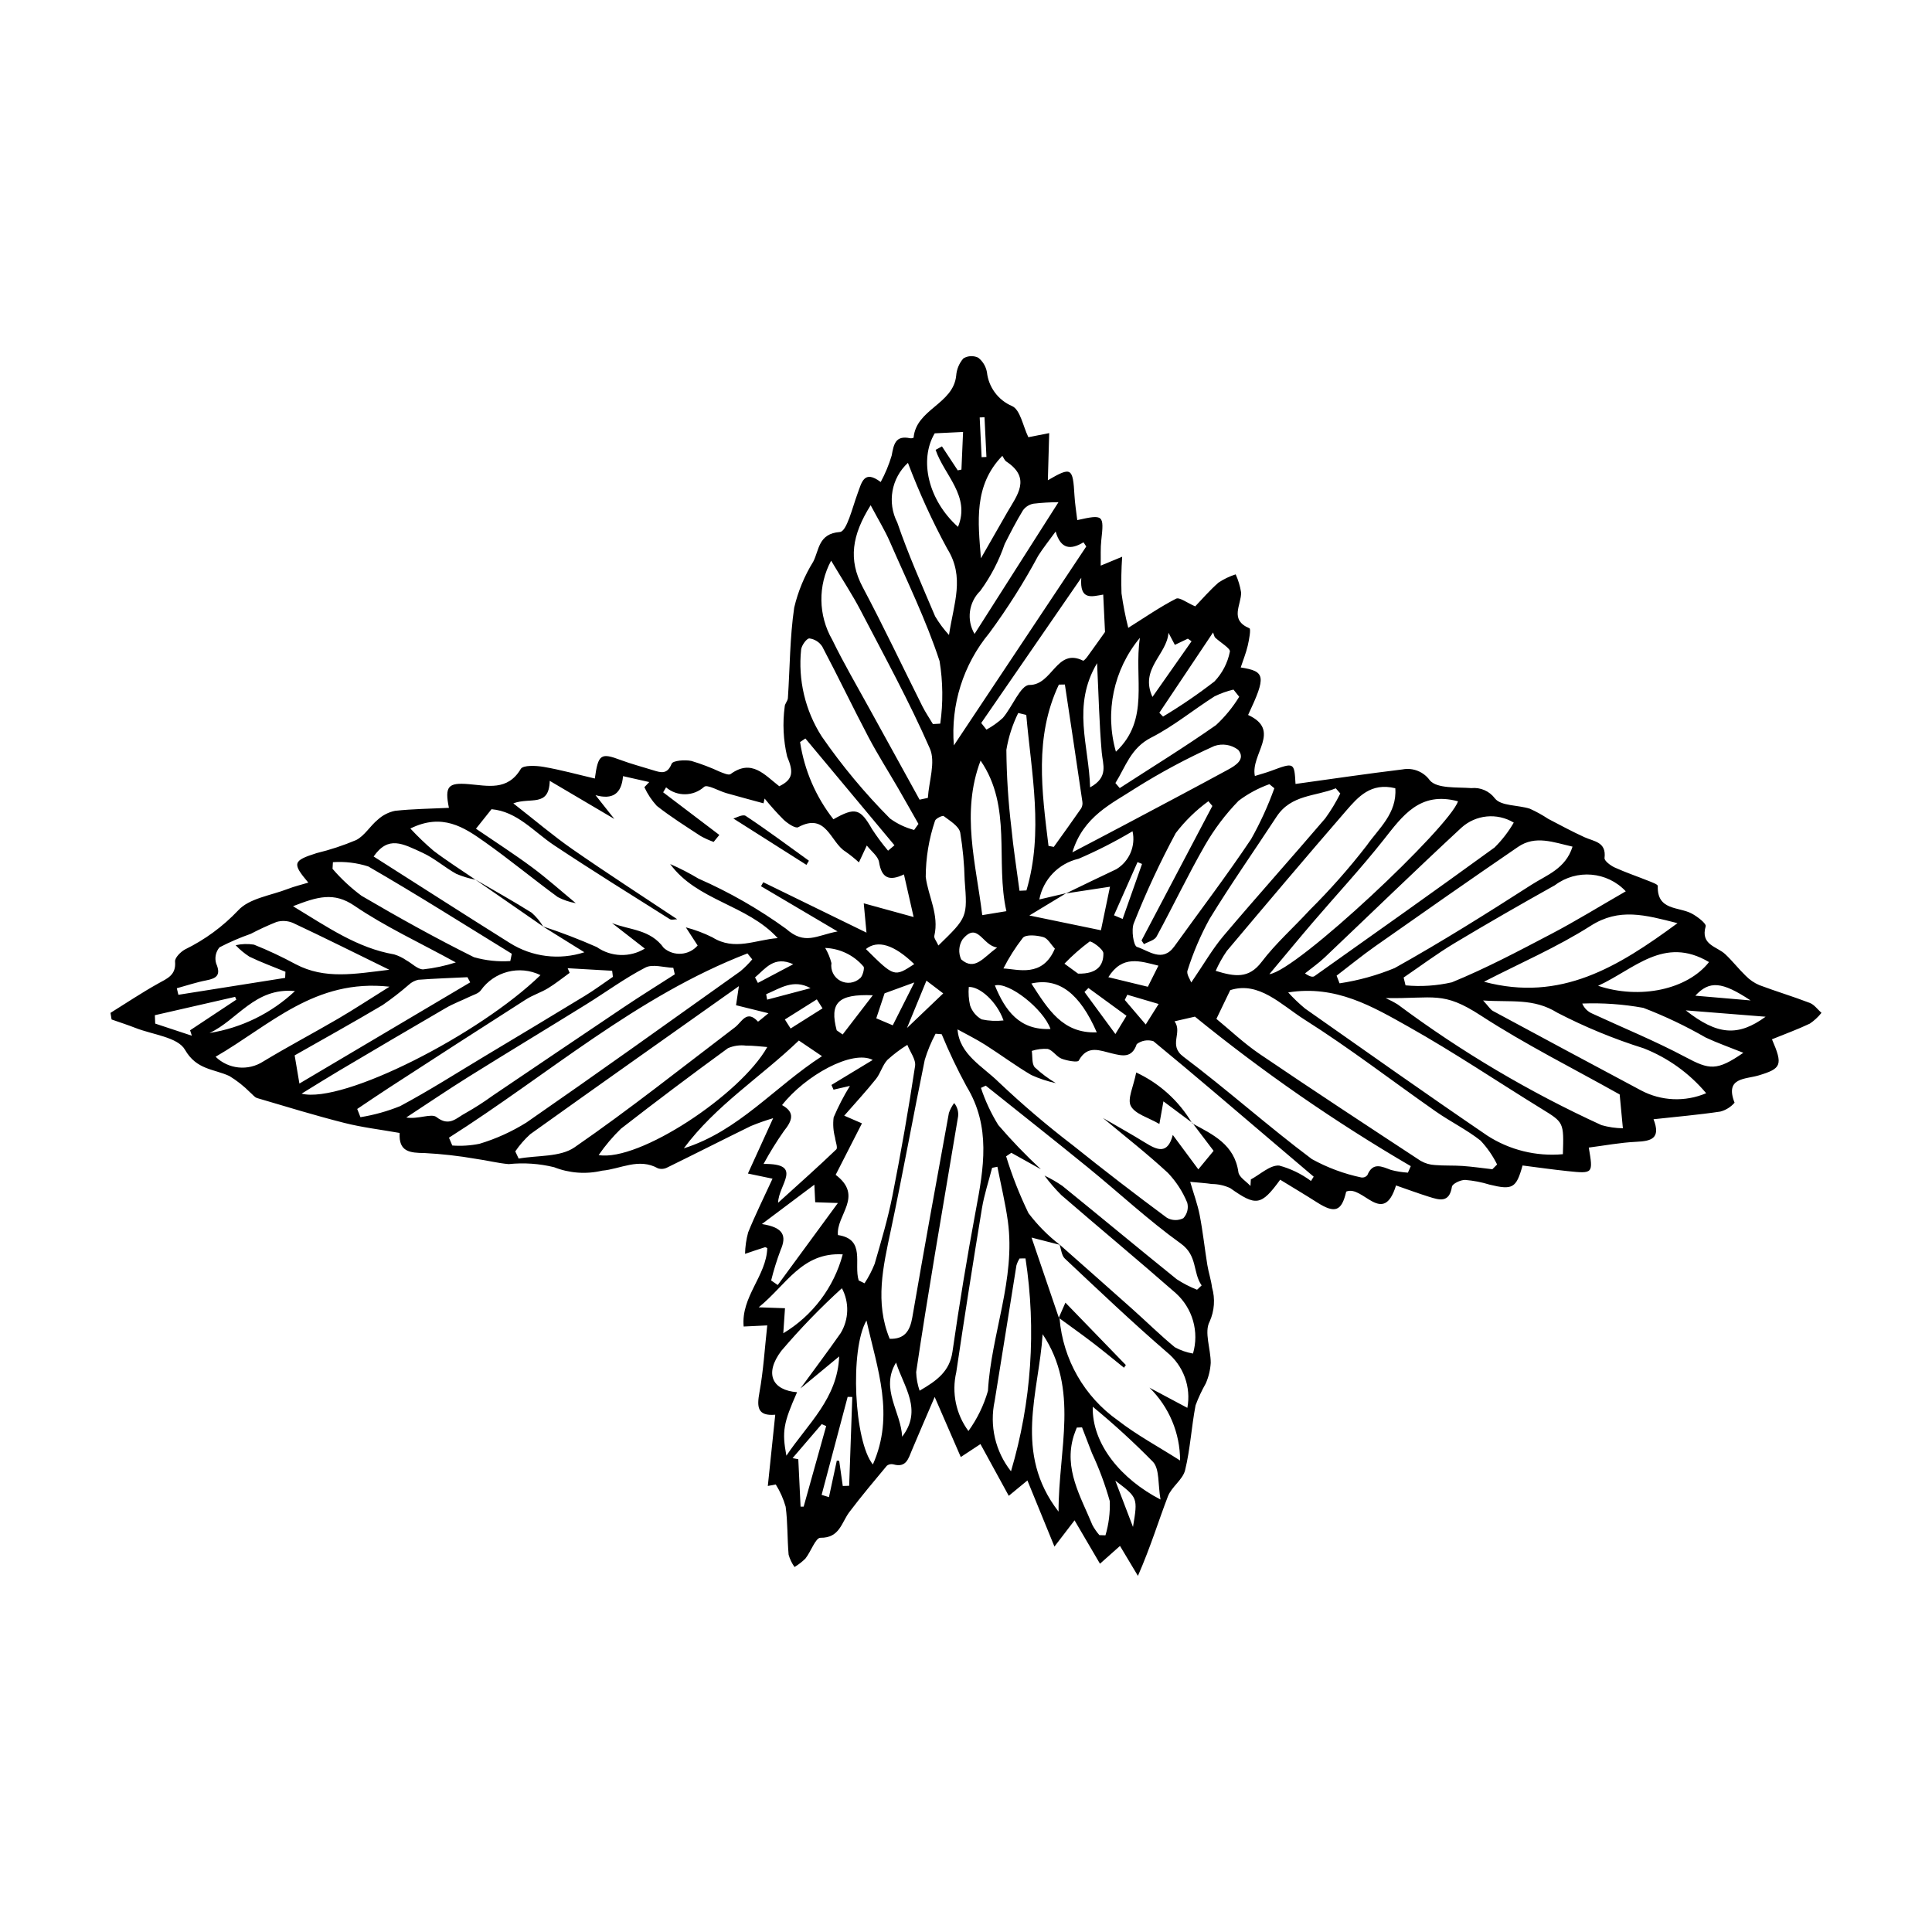 <?xml version="1.0" encoding="UTF-8"?>
<!-- Uploaded to: SVG Repo, www.svgrepo.com, Generator: SVG Repo Mixer Tools -->
<svg fill="#000000" width="800px" height="800px" version="1.1" viewBox="144 144 512 512" xmlns="http://www.w3.org/2000/svg">
 <g>
  <path d="m262.97 358.09c-1.195-5.789-0.133-6.715 5.18-6.289 5.008 0.402 10.348 1.887 13.863-4.031 0.617-1.039 4.035-0.887 6.031-0.543 4.547 0.781 9.02 2.023 13.59 3.09 0.887-6.492 1.617-6.863 6.82-4.914 2.844 1.066 5.797 1.828 8.699 2.738 2.043 0.641 3.691 1.125 4.84-1.742 0.34-0.852 3.551-1.102 5.254-0.734 2.582 0.777 5.106 1.738 7.555 2.875 0.91 0.34 2.285 0.98 2.805 0.602 5.606-4.102 8.984 0.191 12.906 3.223 3.699-1.797 3.812-3.777 2.086-7.891l-0.004 0.004c-1.012-4.324-1.23-8.793-0.645-13.191-0.004-0.754 0.797-1.496 0.848-2.269 0.535-8.004 0.508-16.082 1.672-23.992 1.016-4.309 2.723-8.426 5.051-12.191 1.582-3.059 1.312-7.418 7.07-7.852 1.809-0.137 3.305-6.488 4.644-10.105 1.133-3.055 1.719-6.469 6.156-3.137h0.004c1.203-2.227 2.176-4.57 2.902-6.996 0.551-2.957 0.965-5.434 4.867-4.609h-0.004c0.324 0.051 0.652 0.004 0.949-0.137 0.664-7.594 10.512-8.871 11.289-16.449 0.125-1.684 0.793-3.285 1.898-4.562 1.199-0.73 2.691-0.805 3.957-0.188 1.203 0.957 2.016 2.316 2.293 3.828 0.43 3.984 2.981 7.422 6.668 8.988 2.18 0.984 2.867 5.277 4.312 8.25l5.523-1.086-0.359 12.492c6.242-3.629 6.633-3.367 7.055 4.035 0.125 2.176 0.484 4.336 0.738 6.527 6.992-1.555 7.117-1.398 6.359 5.441-0.223 2.004-0.098 4.043-0.145 6.625l5.688-2.356c-0.227 3.231-0.289 6.469-0.176 9.707 0.43 3.074 1.027 6.121 1.789 9.133 4.332-2.715 8.348-5.504 12.656-7.719 0.93-0.477 2.922 1.109 5.09 2.027 1.734-1.801 3.809-4.238 6.199-6.32v0.004c1.402-0.926 2.922-1.652 4.523-2.164 0.691 1.523 1.176 3.133 1.438 4.785 0.082 3.32-3.188 7.246 2.211 9.508 0.434 0.184-0.094 3.082-0.465 4.652-0.457 1.938-1.215 3.809-1.852 5.727 6.582 1.027 6.785 2.324 1.961 12.59 8.938 4.109 0.586 10.371 1.793 16.172 1.566-0.492 2.938-0.855 4.258-1.344 6.195-2.297 6.188-2.309 6.516 3.453 9.445-1.305 18.914-2.711 28.418-3.859v-0.004c2.758-0.496 5.555 0.641 7.184 2.922 1.918 2.219 7.184 1.762 10.996 2.043h-0.004c2.418-0.25 4.789 0.789 6.246 2.734 1.613 2.059 6.148 1.711 9.285 2.738v0.004c1.684 0.758 3.297 1.652 4.836 2.672 3.184 1.664 6.348 3.375 9.613 4.863 2.531 1.156 5.844 1.23 5.316 5.516-0.09 0.734 1.582 2.004 2.68 2.504 2.914 1.328 5.965 2.352 8.941 3.547 0.902 0.363 2.504 0.926 2.492 1.352-0.23 6.574 5.531 5.457 9.012 7.32 1.484 0.793 3.891 2.641 3.68 3.375-1.434 4.949 2.953 5.301 5.188 7.391 1.922 1.797 3.543 3.914 5.441 5.742l0.004-0.004c1.02 1.047 2.238 1.883 3.586 2.457 4.426 1.668 8.969 3.016 13.379 4.719 1.191 0.461 2.066 1.73 3.09 2.629-0.879 1.102-1.918 2.066-3.086 2.856-3.266 1.551-6.676 2.785-10.035 4.152 2.961 6.832 2.512 7.75-3.516 9.57-3.508 1.062-9.031 0.477-6.394 7.231h0.004c-0.992 1.148-2.312 1.973-3.785 2.356-5.664 0.852-11.383 1.34-17.695 2.031 2.031 5.176-0.703 5.797-4.566 5.977-4.211 0.195-8.391 0.992-12.594 1.531 1.184 6.91 1.18 6.949-5.613 6.238-4.008-0.418-7.996-0.992-11.938-1.492-1.66 6.031-2.648 6.555-8.746 5.074h0.004c-2.102-0.652-4.273-1.07-6.469-1.25-1.211-0.02-3.383 1.008-3.508 1.812-0.68 4.375-3.352 3.508-6.051 2.664-2.883-0.902-5.715-1.957-8.762-3.008-3.426 11.066-8.836-0.258-13.203 1.633-1.207 5.215-2.969 5.887-7.731 2.852-3.238-2.066-6.543-4.027-9.766-6.004-5.074 6.973-6.406 7.055-13.273 2.203l0.004 0.004c-1.52-0.695-3.172-1.062-4.844-1.07-1.605-0.246-3.234-0.332-5.731-0.574 0.922 3.164 1.961 5.957 2.519 8.844 0.844 4.359 1.309 8.785 2.019 13.172 0.324 2.004 1 3.957 1.246 5.965 0.871 3 0.645 6.215-0.641 9.066-1.484 2.781 0.309 7.223 0.297 10.93-0.113 1.871-0.555 3.707-1.305 5.43-1.062 1.863-1.969 3.812-2.715 5.824-1.094 5.699-1.398 11.566-2.773 17.184-0.617 2.519-3.57 4.391-4.543 6.91-2.504 6.481-4.488 13.156-7.957 21.098l-4.754-7.934-5.305 4.715-6.738-11.5-5.328 6.957c-2.539-6.211-4.754-11.629-7.164-17.527l-4.941 4.074-7.504-13.711-5.211 3.434-6.918-15.918c-2.309 5.383-4.207 9.727-6.035 14.098-0.926 2.215-1.504 4.731-4.894 3.766h-0.004c-0.594-0.156-1.23-0.031-1.727 0.34-3.375 4.047-6.769 8.082-9.945 12.285-2.102 2.777-2.562 6.898-7.672 6.828-1.285-0.02-2.519 3.668-3.973 5.496l0.004-0.004c-0.871 0.867-1.844 1.621-2.894 2.254-0.707-0.988-1.242-2.09-1.57-3.262-0.371-4.231-0.215-8.523-0.785-12.719-0.59-2.078-1.473-4.062-2.621-5.891l-2.106 0.395 1.969-18.879c-4.82 0.406-4.875-2.144-4.18-5.961 1.043-5.731 1.387-11.586 2.062-17.711l-6.254 0.297c-0.73-7.914 6.019-13.414 6.258-20.773-0.078-0.027-0.426-0.297-0.668-0.219-1.75 0.539-3.481 1.148-5.219 1.734v-0.004c0.039-1.922 0.312-3.832 0.82-5.688 1.871-4.621 4.098-9.098 6.461-14.23l-6.519-1.363 6.684-14.672v0.004c-1.996 0.59-3.961 1.281-5.887 2.074-7.398 3.617-14.738 7.352-22.133 10.973-0.762 0.418-1.656 0.508-2.484 0.25-5.144-2.879-9.91 0.195-14.863 0.617l0.004 0.004c-4.227 0.992-8.652 0.668-12.688-0.926-3.934-0.961-8.004-1.238-12.031-0.82-2.918-0.25-5.793-1.004-8.703-1.398-4.496-0.785-9.031-1.297-13.59-1.535-3.863-0.047-6.894-0.281-6.609-5.324-5.086-0.898-9.953-1.469-14.664-2.664-7.754-1.965-15.41-4.309-23.082-6.574-0.719-0.211-1.262-1.012-1.898-1.527l0.004 0.004c-1.645-1.656-3.484-3.109-5.477-4.324-4.129-1.91-8.711-1.617-11.777-6.973-1.91-3.34-8.574-3.981-13.129-5.777-2.078-0.816-4.211-1.496-6.316-2.238l-0.289-1.75c4.199-2.609 8.316-5.371 12.629-7.773 2.438-1.359 4.793-2.231 4.484-5.824-0.086-1.02 1.488-2.602 2.672-3.231 5.25-2.566 10-6.055 14.02-10.297 2.941-3.246 8.691-3.969 13.223-5.731 1.723-0.668 3.535-1.098 5.398-1.66-4.32-5.106-4.106-5.82 2.141-7.801v-0.004c3.598-0.871 7.121-2.031 10.531-3.473 2.242-1.141 3.699-3.738 5.738-5.406 1.289-1.184 2.875-1.996 4.59-2.348 4.691-0.504 9.438-0.555 14.262-0.785zm163.59 22.613-9.766 5.91c5.977 1.234 12.207 2.523 18.965 3.918l2.402-11.543c-4.203 0.641-7.941 1.211-11.676 1.777 4.453-2.144 8.891-4.328 13.367-6.422h-0.004c3.434-2.086 5.156-6.129 4.289-10.051-4.606 2.738-9.379 5.176-14.301 7.293-5.297 1.219-9.379 5.445-10.406 10.785 2.285-0.535 4.707-1.105 7.125-1.668zm-70.445 131.26c3.566-4.891 7.207-9.734 10.68-14.691 2.184-3.629 2.305-8.141 0.316-11.879-5.699 5.188-11.062 10.73-16.055 16.598-4.559 6.043-2.418 10.438 4.176 10.961-3.621 8.18-4.035 10.395-2.832 16.824 5.711-8.508 13.535-15.141 13.988-26.309-3.664 3.031-6.969 5.762-10.273 8.496zm-86.121-134.84c-1.754-0.332-3.465-0.855-5.102-1.559-3.059-1.703-5.754-4.117-8.91-5.566-5.312-2.438-9.07-4.606-12.965 0.984 12.047 7.66 24.039 15.367 36.113 22.938h0.004c5.887 3.699 13.117 4.594 19.73 2.441-4.004-2.492-7.519-4.676-11.031-6.863v-0.004c4.863 1.59 9.641 3.422 14.32 5.488 3.785 2.656 8.785 2.816 12.734 0.41-3.047-2.371-5.871-4.57-8.695-6.769 4.668 1.891 10.133 1.594 13.73 6.606 2.66 2.285 6.668 1.992 8.965-0.66l-3.129-4.809c2.43 0.641 4.789 1.523 7.039 2.644 5.863 3.668 11.453 0.633 17.301 0.207-8.168-8.93-21.336-9.848-28.496-19.629 2.582 1.121 5.086 2.41 7.5 3.859 8.184 3.594 15.961 8.051 23.199 13.289 5.035 4.445 8.008 1.773 13.664 0.711-7.582-4.477-13.938-8.23-20.293-11.984l0.605-1.055c8.906 4.352 17.816 8.699 27.352 13.359l-0.727-7.773c4.312 1.184 8.434 2.316 13.219 3.633l-2.566-11.293c-3.922 1.887-5.926 0.953-6.594-3.246-0.25-1.578-2.086-2.906-3.25-4.414l-2.09 4.477h0.004c-1.137-1.043-2.34-2.012-3.606-2.894-3.965-2.422-5.008-10.488-12.492-6.43-0.734 0.398-2.793-0.996-3.848-1.973-1.777-1.785-3.461-3.66-5.043-5.621l-0.301 1.262c-3.281-0.898-6.57-1.77-9.844-2.699-2.035-0.578-5.066-2.394-5.887-1.668-2.852 2.57-7.168 2.633-10.086 0.137l-0.773 1.316 14.887 11.297-1.508 1.848c-1.188-0.422-2.336-0.945-3.438-1.555-3.934-2.578-7.934-5.09-11.621-7.992v0.004c-1.352-1.473-2.465-3.144-3.297-4.961l1.289-1.359-6.949-1.57c-0.391 4.738-2.812 6.289-7.293 5.039l4.992 6.305-17.121-10.098c-0.18 7.09-5.141 4.262-9.652 5.969 5.801 4.523 10.582 8.613 15.719 12.184 9.125 6.34 18.465 12.367 27.715 18.523-0.668 0.004-1.5 0.27-1.977-0.031-10.258-6.469-20.562-12.867-30.66-19.578-5.398-3.59-9.738-8.938-16.574-9.551l-4.121 5.172c4.981 3.402 10.035 6.648 14.852 10.215 4.008 2.973 7.734 6.32 11.59 9.504l-0.008 0.008c-1.652-0.293-3.25-0.832-4.742-1.602-6.539-4.789-12.797-9.973-19.414-14.652-5.465-3.863-11.188-7.707-19.664-3.527 1.938 2.09 3.992 4.062 6.16 5.91 3.574 2.707 7.375 5.117 11.082 7.648zm150.81 78.422c1.652 0.781 3.242 1.699 4.746 2.738 10.125 8.207 20.141 16.543 30.289 24.723 1.695 1.109 3.504 2.043 5.391 2.785l1.215-1.141c-2.394-3.418-1.023-7.867-5.512-11.09-8.594-6.172-16.379-13.453-24.602-20.152-8.973-7.305-18.059-14.473-27.098-21.699l-1.273 0.594v0.004c1.141 3.445 2.68 6.742 4.586 9.828 3.543 4.125 7.312 8.043 11.301 11.738l-7.832-4.367-1.383 0.934v0.004c1.586 5.16 3.566 10.195 5.922 15.051 2.387 3.16 5.188 5.988 8.328 8.402l-7.512-1.926c2.535 7.434 4.883 14.332 7.231 21.227l0.188 0.184c0.898 10.871 6.574 20.781 15.492 27.059 4.973 3.867 10.605 6.879 16.453 10.605 0-7.262-2.926-14.215-8.113-19.297l10.039 5.348c0.508-2.711 0.277-5.504-0.668-8.094-0.949-2.59-2.574-4.875-4.711-6.617-9.277-8.004-18.16-16.465-27.09-24.855-0.871-0.816-0.961-2.465-1.414-3.727 6.43 5.691 12.875 11.359 19.277 17.078 3.773 3.367 7.383 6.93 11.277 10.145 1.504 0.824 3.133 1.391 4.824 1.68 0.824-2.832 0.828-5.836 0.02-8.672-0.809-2.836-2.406-5.383-4.598-7.352-9.996-8.766-20.238-17.25-30.297-25.949-1.621-1.617-3.117-3.348-4.477-5.188zm3.016-24.504c-2.246-0.48-4.434-1.203-6.527-2.156-4.199-2.465-8.117-5.402-12.234-8.016-2.348-1.492-4.859-2.723-7.305-4.074 0.5 6.684 6.731 9.824 10.973 14.035h0.004c6.258 5.926 12.824 11.516 19.668 16.75 8.16 6.543 16.445 12.926 24.859 19.152h0.004c1.336 0.75 2.957 0.793 4.328 0.109 1.031-1.098 1.426-2.648 1.043-4.106-1.199-2.934-2.938-5.613-5.125-7.906-5.508-5.109-11.457-9.738-17.227-14.562 3.746 2.18 7.535 4.285 11.219 6.559 3.117 1.926 5.941 3.238 7.301-2.059l6.766 9.125 4.047-4.91-5.59-7.363-0.078 0.086c5.488 2.961 11.211 5.586 12.242 12.934 0.188 1.34 2.09 2.441 3.199 3.656l0.098-1.738c2.496-1.324 5.07-3.828 7.477-3.672v-0.008c3.055 0.816 5.926 2.207 8.461 4.094l0.719-1.141c-3.16-2.684-6.32-5.367-9.48-8.055-10.965-9.32-21.879-18.703-32.992-27.844h-0.004c-1.508-0.48-3.16-0.195-4.418 0.766-1.293 3.828-3.863 3.106-6.57 2.469-3.215-0.758-6.492-2.348-8.812 1.914-0.289 0.527-3.106 0.035-4.539-0.523-1.348-0.527-2.297-2.195-3.644-2.578l-0.004-0.004c-1.434-0.102-2.875 0.078-4.246 0.523 0.23 1.484-0.043 3.414 0.797 4.359 1.707 1.594 3.582 2.996 5.594 4.184zm-44.043 67.758c3.894 0.113 5.359-2.004 5.992-5.664 3.109-18.078 6.402-36.125 9.695-54.172h-0.004c0.332-0.945 0.805-1.84 1.398-2.648 0.828 0.996 1.203 2.293 1.043 3.578-2.008 12.129-4.113 24.246-6.125 36.375-1.73 10.434-3.434 20.875-4.981 31.336h-0.004c0.055 1.684 0.363 3.352 0.914 4.945 4.625-2.691 7.961-5.125 8.707-10.32 1.797-12.512 3.856-24.988 6.176-37.426 2.117-11.223 4.051-22.207-2.414-32.844-2.453-4.504-4.66-9.137-6.617-13.879l-1.621-0.129c-1.18 2.207-2.141 4.523-2.867 6.918-3.09 15.031-5.805 30.137-8.988 45.145-2.047 9.633-4.277 19.141-0.305 28.785zm86.582-84.785c3.551 2.91 7.281 6.469 11.492 9.328 14.121 9.586 28.398 18.945 42.668 28.316l0.004-0.004c1.148 0.656 2.441 1.031 3.762 1.094 2.43 0.211 4.887 0.07 7.32 0.242 2.633 0.188 5.254 0.574 7.883 0.871l1.258-1.262 0.004 0.004c-1.145-2.32-2.625-4.457-4.394-6.34-3.676-2.898-7.973-5-11.828-7.691-11.605-8.113-22.84-16.797-34.793-24.352-6.195-3.918-12.105-10.281-19.711-7.82zm19.023-7.008v-0.004c1.391 1.531 2.887 2.957 4.473 4.277 16.051 11.281 32.062 22.621 48.281 33.656v0.004c5.941 3.84 12.996 5.574 20.043 4.934 0.277-8.492 0.227-8.414-5.644-12.031-11.773-7.246-23.254-15-35.297-21.762-9.516-5.344-19.23-11.102-31.855-9.078zm-30.113 7.652c2.207 3.086-1.746 6.297 2.336 9.371 11.594 8.723 22.438 18.445 34.051 27.141h0.004c4.109 2.273 8.539 3.918 13.137 4.879 0.59 0.082 1.18-0.152 1.559-0.613 1.473-3.559 3.809-2.297 6.285-1.387 1.461 0.387 2.957 0.625 4.469 0.715l0.762-1.723c-20.062-11.711-39.188-24.957-57.207-39.621zm-83.703 68.676 1.543 0.746h0.004c1.062-1.613 1.957-3.336 2.672-5.129 1.738-6 3.527-12.012 4.734-18.129 2.25-11.391 4.246-22.832 5.984-34.32 0.262-1.723-1.32-3.727-2.047-5.598v-0.004c-1.883 1.16-3.652 2.496-5.289 3.984-1.312 1.414-1.82 3.551-3.043 5.078-2.598 3.246-5.43 6.309-8.395 9.703l4.695 2.035-6.965 13.641c7.539 5.703 0.07 10.656 0.602 15.961 7.438 1.105 4.121 7.672 5.504 12.031zm-31.754-77.996c-18.926 13.406-37.148 26.262-55.289 39.234l-0.004 0.004c-1.496 1.355-2.828 2.883-3.965 4.551l0.895 1.914c4.988-0.906 10.988-0.352 14.793-2.977 14.566-10.051 28.438-21.105 42.539-31.824 1.84-1.398 3.082-4.781 6.098-1.496 0.043 0.047 1.473-1.176 2.769-2.223-3.582-0.887-6.09-1.504-8.59-2.125zm-76.832 40.156 0.883 2.078c2.414 0.176 4.844 0.023 7.215-0.461 4.375-1.316 8.555-3.211 12.43-5.633 19.023-13.176 37.836-26.656 56.688-40.078 1.141-0.957 2.195-2.016 3.156-3.152l-1.273-1.582c-29.402 11.348-52.934 32.223-79.098 48.828zm310.25-11.453c-12.285-6.898-24.992-13.238-36.82-20.93-10.059-6.543-12.246-4.418-25.203-4.609h0.004c1.113 0.5 2.195 1.07 3.234 1.711 16.812 12.523 34.902 23.234 53.965 31.957 1.844 0.527 3.754 0.809 5.672 0.836zm-107.94-76.453-1.051-1.258c-3.277 2.383-6.195 5.227-8.656 8.445-4.16 7.731-7.867 15.699-11.102 23.863-0.738 1.793-0.082 6.016 0.824 6.301 3.106 0.98 6.742 4.269 9.914-0.145 6.809-9.473 13.887-18.762 20.359-28.457v-0.004c2.414-4.301 4.469-8.793 6.137-13.438l-1.316-1.078c-2.926 1.047-5.68 2.527-8.16 4.398-3.469 3.562-6.473 7.547-8.945 11.855-4.531 7.894-8.445 16.137-12.797 24.137-0.535 0.98-2.195 1.352-3.332 2.004l-0.648-0.977c6.258-11.883 12.516-23.766 18.773-35.648zm48.48-4.695c-6.492-1.594-9.867 2.312-13.062 5.996-10.648 12.293-21.145 24.719-31.617 37.16l0.004 0.004c-1.137 1.648-2.113 3.402-2.926 5.231 5.051 1.547 8.742 2.152 12.168-2.359 3.766-4.961 8.527-9.156 12.762-13.77 5.41-5.367 10.457-11.082 15.113-17.109 3.125-4.469 8.051-8.488 7.559-15.152zm-126.07 3.027 2.195-0.473c0.27-4.398 2.102-9.48 0.531-13.07-5.469-12.484-12.047-24.492-18.355-36.602-2.191-4.203-4.824-8.176-7.812-13.191-3.543 6.562-3.43 14.484 0.289 20.945 3.023 6.219 6.535 12.199 9.863 18.27 4.418 8.047 8.844 16.086 13.289 24.121zm110.51 46.641 0.789 2.031c5.012-0.754 9.914-2.113 14.598-4.047 12.371-6.902 24.391-14.457 36.32-22.113 3.93-2.523 8.996-4.195 10.82-10.066-5.102-1.16-9.848-3.07-14.43 0.062-12.672 8.664-25.246 17.473-37.805 26.301-3.523 2.477-6.867 5.215-10.293 7.832zm76.637-22.355c-4.93-5.254-13.023-5.949-18.777-1.617-8.953 5.004-17.859 10.105-26.652 15.387-4.629 2.781-8.969 6.035-13.441 9.078l0.504 2.074h0.004c4.109 0.387 8.254 0.113 12.277-0.805 9.004-3.684 17.66-8.273 26.297-12.801 6.5-3.402 12.758-7.273 19.789-11.316zm-183.61-44.32 1.941-0.113c0.781-5.508 0.719-11.105-0.184-16.594-3.547-10.82-8.609-21.152-13.176-31.629-1.316-3.016-3.059-5.848-5.086-9.66-4.984 7.949-5.957 14.449-2.117 21.688 5.519 10.402 10.551 21.066 15.832 31.598 0.82 1.625 1.855 3.141 2.789 4.711zm9.406 187.35c2.324-3.219 4.074-6.812 5.172-10.629 0.863-15.121 7.383-29.57 5.277-44.973-0.664-4.844-1.836-9.621-2.773-14.43l-1.402 0.281c-0.914 3.586-2.098 7.129-2.699 10.766-2.379 14.453-4.648 28.922-6.801 43.414v0.004c-1.258 5.41-0.078 11.102 3.227 15.566zm-14.387-159.29 1.141-1.602c-1.797-3.156-3.57-6.324-5.391-9.469-2.613-4.512-5.422-8.918-7.848-13.527-4.18-7.949-8.055-16.055-12.246-23.992v-0.004c-0.758-1.191-2.012-1.988-3.414-2.164-0.711-0.031-2.055 1.82-2.188 2.934-0.848 8.078 1.078 16.207 5.461 23.047 5.375 7.773 11.434 15.055 18.102 21.754 1.922 1.395 4.086 2.422 6.383 3.023zm37.5-79.09c-1.891 2.609-3.363 4.43-4.602 6.398v-0.004c-3.844 7.152-8.191 14.02-13.008 20.551-6.879 8.316-10.238 18.984-9.363 29.742 12.145-18.25 23.617-35.484 35.086-52.723l-0.73-1.105c-3.336 2.004-6.012 1.93-7.383-2.859zm-129.32 115.73 0.527 1.23c-1.902 1.367-3.734 2.859-5.731 4.074-1.867 1.133-4.019 1.805-5.856 2.977-12.086 7.727-24.145 15.5-36.168 23.32-2.875 1.859-5.695 3.797-8.543 5.699l0.859 2.18h-0.008c3.606-0.582 7.133-1.562 10.516-2.93 7.711-4.113 15.094-8.84 22.598-13.34 8.816-5.289 17.641-10.574 26.422-15.926 2.531-1.543 4.922-3.324 7.375-4.996l-0.203-1.613c-3.93-0.227-7.859-0.453-11.789-0.676zm28.387 1.621-0.391-1.73c-2.5-0.078-5.465-1.066-7.406-0.062-5.453 2.82-10.445 6.512-15.684 9.758-10.336 6.406-20.75 12.691-31.066 19.129-5.606 3.5-11.078 7.219-16.609 10.84 3.078 0.559 6.633-1.176 8-0.109 3.434 2.68 5.356 0.164 7.641-1.016 2.508-1.414 4.938-2.973 7.266-4.664 11.617-7.832 23.207-15.707 34.844-23.508 4.414-2.961 8.934-5.762 13.406-8.637zm273.33 31.504c-4.441-5.285-10.129-9.375-16.555-11.898-7.887-2.477-15.543-5.633-22.883-9.43-6.316-3.926-12.234-2.738-19.68-3.25 1.508 1.629 1.945 2.422 2.617 2.785 13.055 7.047 26.129 14.059 39.223 21.039 5.348 2.848 11.699 3.125 17.277 0.754zm-136.46-29.34c3.348-4.891 5.625-8.895 8.547-12.352 8.859-10.469 18.023-20.68 26.934-31.109h0.004c1.523-2.094 2.863-4.312 4.012-6.633l-1.195-1.371c-5.363 2.188-11.828 1.621-15.695 7.527-5.922 9.043-12.141 17.898-17.77 27.117v-0.004c-2.383 4.348-4.336 8.918-5.824 13.645-0.352 0.957 0.734 2.434 0.988 3.184zm128.86-15.723c-8.613-2.188-15.438-4.121-23 0.695-8.883 5.656-18.676 9.879-28.277 14.828 20.336 5.441 35.488-3.91 51.277-15.52zm-58.168-32.297c-10.137-2.715-14.691 3.852-19.73 10.227-5.945 7.519-12.496 14.566-18.738 21.852-3.602 4.203-7.117 8.477-11.52 13.73 7.258-0.828 47.777-39.027 49.988-45.809zm-243.15 46.066c-5.555-2.707-12.258-0.992-15.828 4.051-0.59 0.816-1.883 1.156-2.887 1.641-2.117 1.023-4.348 1.844-6.375 3.019-9.473 5.496-18.902 11.074-28.328 16.652-3.066 1.812-6.082 3.715-9.895 6.055 10.992 2.742 47.066-15.641 63.312-31.418zm257.93-40.418c-4.422-2.668-10.07-2.113-13.891 1.363-12.211 11.309-24.145 22.918-36.223 34.371-1.617 1.535-3.473 2.82-5.215 4.223 1.289 0.895 2.066 1.043 2.516 0.727 15.957-11.316 31.93-22.613 47.754-34.113v-0.008c1.969-1.953 3.668-4.16 5.059-6.562zm-325.6 41.148 0.082-1.625c-3.191-1.312-6.449-2.492-9.547-3.996-1.336-0.859-2.562-1.879-3.648-3.035 1.59-0.359 3.234-0.41 4.848-0.156 3.777 1.512 7.465 3.246 11.043 5.184 7.762 4.086 15.621 2.582 24.824 1.477-9.402-4.606-17.41-8.605-25.512-12.406-1.383-0.59-2.926-0.684-4.367-0.266-2.332 0.934-4.613 1.988-6.836 3.152-2.84 0.996-5.609 2.191-8.281 3.578-1 1.184-1.332 2.797-0.883 4.281 1.305 3.051 0.152 3.938-2.606 4.469-2.644 0.508-5.219 1.379-7.824 2.094l0.418 1.73zm149.68 28.629-4.348 0.996-0.555-1.25c3.418-2.07 6.836-4.141 10.941-6.629-5.387-2.785-17.879 4.113-24.027 11.965 3.602 1.992 2.625 4.207 0.496 6.875l-0.004 0.004c-1.969 2.797-3.769 5.711-5.398 8.723 10.758-0.164 3.922 5.481 3.859 10.281 5.84-5.293 10.715-9.617 15.41-14.133 0.465-0.445-0.211-2.055-0.32-3.125-0.473-1.746-0.598-3.566-0.375-5.363 1.227-2.887 2.668-5.676 4.32-8.344zm-21.91-10.301c-1.828-0.133-3.719-0.398-5.602-0.371-1.637-0.215-3.305 0.02-4.82 0.676-9.551 6.953-18.992 14.059-28.324 21.312-2.207 2.133-4.195 4.484-5.938 7.012 10.656 1.828 37.613-16.02 44.684-28.629zm56.703-85.875 1.379 1.754c1.574-0.852 3.035-1.895 4.356-3.106 2.508-2.93 4.715-8.734 7.019-8.723 6.18 0.031 7.18-9.961 14.242-6.438 0.16 0.078 0.781-0.59 1.074-0.992 1.676-2.297 3.312-4.621 4.734-6.613l-0.477-9.91c-2.996 0.5-6.289 1.668-5.812-4.449zm-171.81 36.891-0.102 1.754c2.285 2.66 4.863 5.059 7.684 7.148 9.758 5.727 19.664 11.234 29.789 16.273h0.004c3.129 0.895 6.387 1.238 9.633 1.023l0.395-1.934c-12.641-7.766-25.176-15.719-38.02-23.133h0.004c-3.031-0.969-6.215-1.355-9.387-1.137zm183.54 105-1.566 0.016c-0.359 0.57-0.641 1.188-0.836 1.832-1.938 11.961-3.793 23.938-5.762 35.895v0.004c-1.422 6.555 0.16 13.406 4.32 18.672 5.426-18.293 6.742-37.559 3.844-56.418zm-31.156-210.83c-4.398 4.035-5.551 10.512-2.82 15.816 2.883 8.445 6.543 16.629 10.027 24.855 1.051 1.773 2.281 3.43 3.676 4.945 1.266-8.473 4.254-15.309-0.477-22.879-3.977-7.336-7.453-14.934-10.406-22.738zm43.574 103.22c5.293-2.781 9.699-5.074 14.086-7.406 9.066-4.816 18.148-9.605 27.168-14.512 2.019-1.098 4.762-2.781 2.672-5.277l-0.008 0.004c-1.801-1.359-4.164-1.73-6.297-0.992-7.207 3.242-14.184 6.977-20.875 11.176-6.348 4.141-13.848 7.434-16.746 17.012zm-204.84 61.27 45.266-26.82-0.73-1.363c-4.348 0.211-8.699 0.352-13.039 0.684v-0.004c-0.941 0.215-1.809 0.672-2.516 1.332-2.207 1.914-4.519 3.707-6.926 5.367-7.828 4.644-15.793 9.055-23.312 13.336zm-22.211-7.102c3.398 3.312 8.629 3.832 12.613 1.262 6.516-3.945 13.27-7.5 19.848-11.344 4.223-2.469 8.312-5.164 13.625-8.484-19.805-2.199-31.641 10.227-46.086 18.566zm220.73-55.879 1.402 0.266c2.43-3.398 4.887-6.785 7.266-10.223h-0.004c0.305-0.539 0.41-1.168 0.309-1.777-1.52-10.348-3.062-20.695-4.633-31.035l-1.594 0.027c-6.547 13.859-4.504 28.309-2.746 42.742zm2.664 176.43c-0.027-16.586 5.531-32.445-4.219-47.023-0.992 15.48-7.82 31.449 4.219 47.023zm-13.824-159.13c-2.984-13.211 1.602-27.637-6.84-39.902-5.254 13.855-1.195 27.305 0.438 40.953zm-189.05-1.316c9.297 5.648 17.098 11.082 26.781 12.766v-0.004c1.164 0.355 2.266 0.887 3.266 1.582 1.504 0.82 2.977 2.406 4.457 2.398v-0.004c2.934-0.324 5.824-0.941 8.637-1.84-9.723-5.336-18.758-9.496-26.867-15.02-5.492-3.742-9.84-2.375-16.273 0.117zm171.03 10.414c7.711-7.5 7.715-7.5 6.961-17.348-0.098-4.223-0.492-8.434-1.18-12.598-0.383-1.719-2.727-3.09-4.379-4.356-0.305-0.23-2.172 0.668-2.301 1.262-1.617 4.793-2.445 9.816-2.457 14.875 0.664 5.16 3.59 10.02 2.277 15.598-0.145 0.617 0.578 1.434 1.078 2.566zm23.289-61.105-2.133-0.516v0.004c-1.52 3.078-2.578 6.367-3.141 9.754 0.055 6.871 0.492 13.738 1.312 20.559 0.539 5.617 1.43 11.199 2.168 16.797l1.836-0.086c4.59-15.469 1.316-30.996-0.043-46.512zm23.621 18.047 1.145 1.34c8.535-5.527 17.203-10.859 25.52-16.695 2.379-2.211 4.449-4.734 6.144-7.504l-1.516-1.902c-1.738 0.406-3.422 1.008-5.023 1.793-5.641 3.582-10.871 7.918-16.789 10.93-5.445 2.773-6.769 7.731-9.48 12.039zm166.41 71.488c-3.801-1.527-6.973-2.629-9.992-4.051-5.293-3.047-10.812-5.676-16.516-7.859-5.336-0.969-10.762-1.352-16.184-1.141 0.516 1.227 1.496 2.195 2.731 2.695 8.215 3.801 16.625 7.234 24.602 11.48 6.356 3.387 8.297 3.758 15.359-1.125zm-250.3-3.25c-10.078 9.676-22.043 17.184-30.488 28.57 14.551-4.578 24-16.262 36.621-24.422zm46.562-107.75 22.238-34.91c-2.219 0.004-4.438 0.137-6.641 0.395-1.113 0.207-2.102 0.836-2.766 1.754-1.762 2.875-3.305 5.891-4.832 8.906v-0.004c-1.52 4.449-3.703 8.645-6.473 12.441-3.078 3-3.711 7.715-1.527 11.418zm-34.926 164.42c-10.82-0.637-14.957 8.113-22.277 14.031l6.969 0.242-0.453 6.644-0.004-0.004c7.769-4.66 13.422-12.16 15.762-20.914zm-18.973 6.918 1.742 1.207 15.945-21.738-6.016-0.195-0.223-4.66-13.906 10.434c5.828 0.898 6.582 3.176 4.953 6.906-0.988 2.629-1.824 5.316-2.5 8.043zm25.262 10.605c-4.469 7.684-3.273 32.031 1.691 38.156 5.809-13.047 1.207-25.219-1.695-38.156zm223.28-94.984c-11.965-7.09-19.867 1.961-29.398 6.285 11.117 3.699 23.664 0.996 29.398-6.285zm-145.36 142.43c-0.711-4.082-0.227-8.016-1.965-9.953-5.066-5.16-10.406-10.051-15.996-14.641-0.238 9.949 7.613 19.258 17.961 24.594zm-47.59-249.44c2.309-4.039 4.621-8.078 6.934-12.113 2.613-4.547 6.516-9.094-0.199-13.523-0.477-0.312-0.711-0.992-1.062-1.516-7.641 7.863-6.449 17.508-5.672 27.152zm26.797 230.32-1.391 0.051c-0.277 0.742-0.598 1.473-0.828 2.231-2.68 8.766 1.859 16.035 4.961 23.59h-0.004c0.52 0.961 1.141 1.859 1.859 2.684l1.605 0.047 0.004-0.004c0.867-2.938 1.254-6 1.141-9.062-1.223-4.348-2.797-8.594-4.711-12.688-0.883-2.281-1.762-4.562-2.641-6.848zm-65.891-161.15c5.793-3.293 7.129-2.832 10.215 2.566v0.004c1.305 2.004 2.727 3.926 4.266 5.75l1.695-1.434-23.605-28.301-1.402 0.945-0.004 0.004c1.133 7.469 4.176 14.52 8.836 20.465zm100.61-49.512c-4.988 7.453-9.613 14.367-14.238 21.285l0.984 1.004c4.727-2.832 9.281-5.941 13.637-9.316 2.078-2.188 3.492-4.922 4.074-7.883 0.223-0.832-2.535-2.438-3.894-3.727-0.223-0.211-0.262-0.613-0.562-1.363zm-66.25-53.133-7.519 0.363c-4.164 7.016-1.77 17.664 6.172 24.789 3.367-8.156-3.644-13.676-5.93-20.41l1.68-0.922 4.184 6.352 0.98-0.203zm40.504 84.734c9.109-8.531 4.711-19.395 6.356-30.172-6.981 8.387-9.359 19.684-6.356 30.172zm-6.84 9.453c4.988-2.731 3.367-6.004 3.082-9.289-0.652-7.504-0.816-15.047-1.23-23.629-6.738 11.309-2.148 21.844-1.852 32.918zm-15.566 51.977c4.402 6.809 8.289 13.309 17.332 12.941-4.465-10.246-10.004-14.605-17.332-12.941zm-7.414-3.988c3.812 0.18 10.363 2.516 13.645-5.25-1.039-1.098-1.879-2.734-3.078-3.066-1.719-0.48-4.559-0.762-5.414 0.203h0.004c-1.973 2.535-3.699 5.254-5.152 8.117zm-48.168 139.51 1.941 0.594c0.691-3.227 1.387-6.453 2.082-9.676l0.637 0.059 0.945 6.664 1.691-0.051c0.277-7.848 0.555-15.691 0.832-23.539l-1.23-0.023zm-176.7-127.12 0.094 2.223 9.707 3.211-0.465-1.438 12.246-8.117-0.316-0.742c-7.086 1.621-14.176 3.242-21.266 4.863zm14.473 4.719 0.004-0.004c8.492-1.348 16.383-5.219 22.648-11.109-10.621-1.043-15.27 7.734-22.648 11.109zm222.88-1.066c-1.863-5.309-11.117-12.598-14.738-11.535 2.727 6.668 6.523 11.918 14.742 11.535zm32.957-101.8-1.688-3.203c-0.426 5.82-7.691 9.551-4.246 17.004 3.695-5.266 7.027-10.008 10.355-14.75l-0.973-0.691zm-92.402 207.03-1.18-0.516-7.727 9.008 1.516 0.293 0.605 12.566h0.816c1.988-7.117 3.977-14.234 5.969-21.352zm18.516-16.832c-4.258 6.965 1.328 13.074 1.609 19.645 5.508-7.074 0.422-13.227-1.609-19.645zm48.238-103.07c5.301 0.125 6.754-2.422 6.707-5.402-0.016-1.117-3.246-3.379-3.676-3.094v0.004c-2.367 1.766-4.59 3.727-6.644 5.852zm161.04 9.734c8.383 6.602 13.898 6.992 21.164 1.684zm-228.06-16.547v0.004c0.742 1.254 1.305 2.606 1.66 4.016-0.289 1.898 0.648 3.773 2.34 4.684 1.695 0.91 3.773 0.652 5.199-0.637 0.738-0.453 1.309-2.84 0.949-3.144-2.543-2.988-6.227-4.773-10.148-4.918zm3.043 21.828 1.586 1.113c2.496-3.246 4.996-6.492 7.996-10.398-9.336-0.375-11.477 2.078-9.578 9.289zm20.551-17.543c-5.371-5.195-9.699-6.469-12.805-3.988 7.523 7.453 7.523 7.453 12.809 3.992zm0.039 4.859c-3.211 1.176-5.496 2.012-7.894 2.887l-2.199 6.621 4.367 1.855zm61.879 1.141 2.801-5.586c-4.867-1.199-9.539-2.906-13.273 3.055 3.695 0.902 7.039 1.707 10.477 2.539zm-39.949-10.402c-3.938-0.488-5.133-7.086-9.199-2.098l0.004 0.008c-0.984 1.578-1.109 3.551-0.332 5.242 3.606 3.141 5.816-0.422 9.531-3.144zm1.699 19.328c-1.742-4.934-6.25-8.988-9.211-8.867l0.004 0.008c-0.137 1.633-0.02 3.277 0.34 4.875 0.531 1.574 1.625 2.894 3.074 3.711 1.906 0.406 3.863 0.5 5.797 0.281zm22.5-8.59-1.047 1.051 8.191 11.148 2.945-4.836zm-38.48 1.43-4.449-3.379-5.156 12.547zm213.94 1.848c-7.629-5.047-10.922-5.254-14.621-1.242 5.152 0.449 9.887 0.852 14.625 1.254zm-168.69-22.547 2.293 0.969 5.144-14.578-1.195-0.484c-2.082 4.695-4.164 9.395-6.242 14.094zm8.414 28.938 3.422-5.434-8.305-2.449-0.668 1.379zm-95.629-1.328 1.516 2.391 8.461-5.34-1.512-2.379c-2.82 1.777-5.644 3.551-8.469 5.328zm87.57 122.22c1.883 4.93 3.281 8.598 4.684 12.266 1.289-7.758 1.289-7.758-4.684-12.266zm-85.355-136.86c-5.082-2.312-7.32 1.121-10.125 3.492l0.762 1.457zm-7.176 7.949 0.262 1.438 11.508-3.047c-4.582-2.527-8.066 0.059-11.77 1.609zm57.867-152.91-1.277 0.062 0.508 10.527 1.277-0.062z"/>
  <path d="m357.71 373.2-19.359-12.285c0.645-0.156 2.477-1.215 3.262-0.695 5.703 3.781 11.195 7.883 16.758 11.883z"/>
  <path d="m460.02 441.61-7.699-5.738-1.07 5.992c-2.91-1.699-6.414-2.602-7.566-4.758-0.988-1.855 0.703-5.141 1.422-8.879v-0.004c6.195 2.883 11.367 7.582 14.836 13.469z"/>
  <path d="m435.48 439.65c-3.918-2.898-7.836-5.797-11.754-8.695 3.918 2.898 7.836 5.797 11.754 8.695z"/>
  <path d="m424.6 493.19 1.746-3.977c5.672 5.859 10.848 11.199 16.02 16.543l-0.504 0.703c-2.734-2.195-5.43-4.438-8.211-6.566-2.91-2.231-5.906-4.352-8.867-6.519z"/>
  <path d="m287.96 389.56-18.066-12.508c5.008 2.918 10.078 5.734 14.984 8.816v-0.004c1.211 1.066 2.25 2.312 3.082 3.695z"/>
 </g>
</svg>